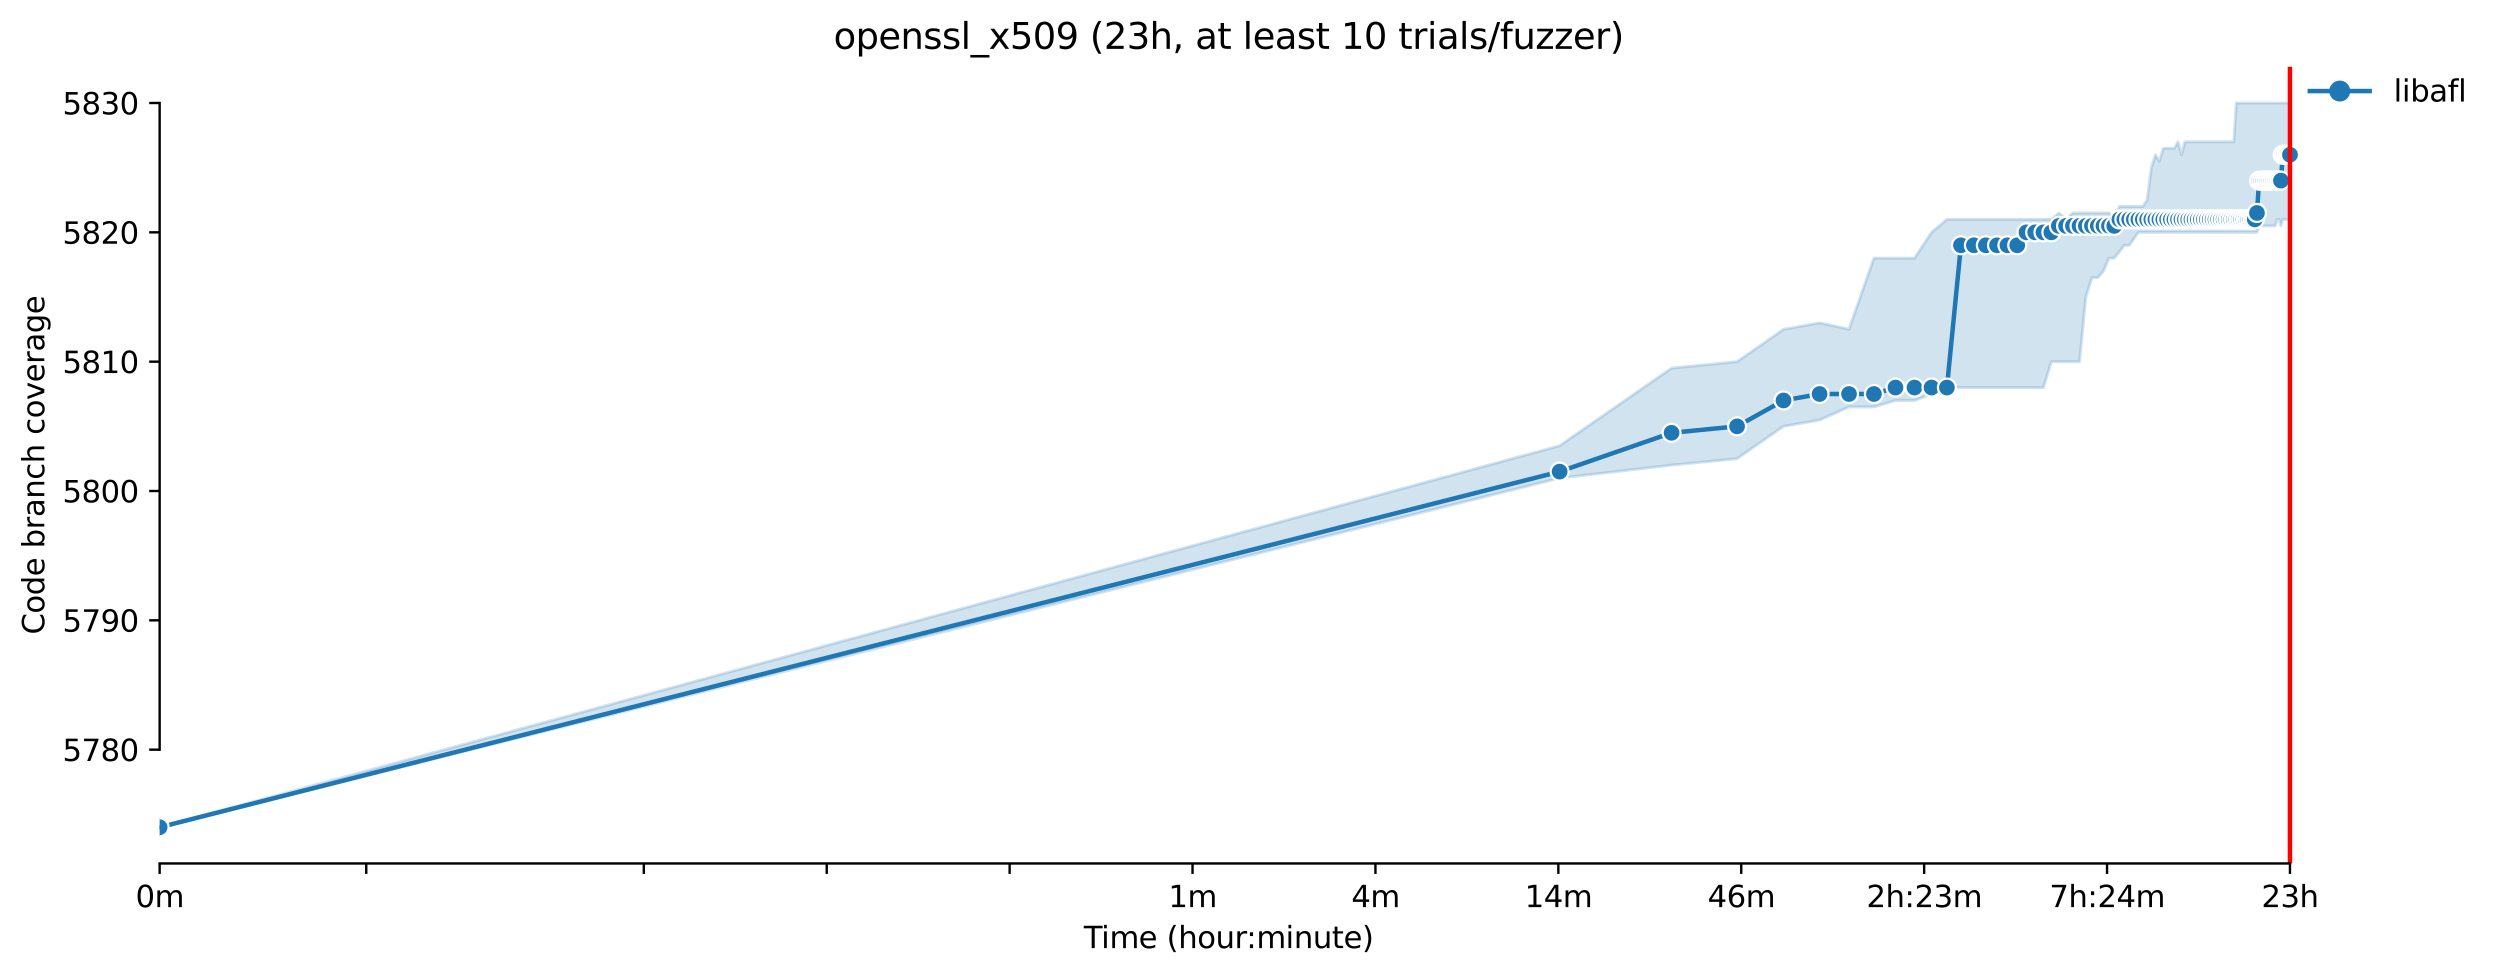 <?xml version="1.0" encoding="utf-8" standalone="no"?>
<!DOCTYPE svg PUBLIC "-//W3C//DTD SVG 1.1//EN"
  "http://www.w3.org/Graphics/SVG/1.1/DTD/svg11.dtd">
<svg xmlns:xlink="http://www.w3.org/1999/xlink" width="835.099pt" height="325.986pt" viewBox="0 0 835.099 325.986" xmlns="http://www.w3.org/2000/svg" version="1.1">
 <defs>
  <style type="text/css">*{stroke-linejoin: round; stroke-linecap: butt}</style>
 </defs>
 <g id="figure_1">
  <g id="patch_1">
   <path d="M 0 325.986 
L 835.099 325.986 
L 835.099 0 
L 0 0 
z
" style="fill: #ffffff"/>
  </g>
  <g id="axes_1">
   <g id="patch_2">
    <path d="M 53.328 288.43 
L 767.568 288.43 
L 767.568 22.318 
L 53.328 22.318 
z
" style="fill: #ffffff"/>
   </g>
   <g id="PolyCollection_1">
    <defs>
     <path id="m440bb74efb" d="M 53.328 -49.652 
L 53.328 -49.652 
L 520.973 -166.292 
L 558.37 -170.612 
L 580.246 -172.772 
L 595.767 -183.572 
L 607.806 -185.678 
L 617.643 -190.052 
L 625.96 -190.052 
L 633.164 -192.212 
L 639.519 -192.212 
L 645.204 -194.372 
L 650.346 -196.532 
L 655.04 -196.532 
L 659.359 -196.532 
L 663.357 -196.532 
L 667.08 -196.532 
L 670.562 -196.532 
L 673.833 -196.532 
L 676.916 -196.532 
L 679.833 -196.532 
L 682.601 -196.532 
L 685.233 -205.172 
L 687.743 -205.172 
L 690.141 -205.172 
L 692.438 -205.172 
L 694.64 -205.172 
L 696.756 -226.772 
L 698.792 -233.252 
L 700.754 -233.252 
L 702.648 -235.412 
L 704.477 -239.732 
L 706.246 -239.732 
L 707.959 -241.892 
L 709.619 -244.052 
L 711.23 -244.052 
L 712.794 -246.212 
L 714.314 -248.372 
L 715.792 -248.372 
L 717.231 -248.372 
L 718.632 -248.372 
L 719.998 -248.372 
L 721.33 -248.372 
L 722.63 -248.372 
L 723.9 -248.372 
L 725.14 -248.372 
L 726.353 -248.372 
L 727.539 -248.372 
L 728.699 -248.372 
L 729.835 -248.372 
L 730.947 -248.372 
L 732.037 -248.372 
L 733.106 -248.372 
L 734.153 -248.372 
L 735.181 -248.372 
L 736.19 -248.372 
L 737.179 -248.372 
L 738.152 -248.372 
L 739.107 -248.372 
L 740.045 -248.372 
L 740.967 -248.372 
L 741.874 -248.372 
L 742.766 -248.372 
L 743.643 -248.372 
L 744.506 -248.372 
L 745.356 -248.372 
L 746.193 -248.372 
L 747.016 -248.372 
L 747.828 -248.372 
L 748.627 -248.372 
L 749.415 -248.372 
L 750.191 -248.372 
L 750.956 -248.372 
L 751.711 -248.372 
L 752.455 -248.372 
L 753.189 -248.372 
L 753.913 -248.372 
L 754.628 -250.532 
L 755.333 -250.532 
L 756.029 -250.532 
L 756.717 -250.532 
L 757.395 -250.532 
L 758.065 -250.532 
L 758.727 -250.532 
L 759.381 -250.532 
L 760.028 -250.532 
L 760.666 -252.692 
L 761.297 -252.638 
L 761.921 -250.532 
L 762.537 -252.692 
L 763.147 -252.638 
L 763.75 -252.692 
L 764.346 -252.638 
L 764.936 -252.692 
L 764.936 -291.572 
L 764.936 -291.572 
L 764.346 -291.572 
L 763.75 -291.572 
L 763.147 -291.572 
L 762.537 -291.572 
L 761.921 -291.572 
L 761.297 -291.572 
L 760.666 -291.572 
L 760.028 -291.572 
L 759.381 -291.572 
L 758.727 -291.572 
L 758.065 -291.572 
L 757.395 -291.572 
L 756.717 -291.572 
L 756.029 -291.572 
L 755.333 -291.572 
L 754.628 -291.572 
L 753.913 -291.572 
L 753.189 -291.572 
L 752.455 -291.572 
L 751.711 -291.572 
L 750.956 -291.572 
L 750.191 -291.572 
L 749.415 -291.572 
L 748.627 -291.572 
L 747.828 -291.572 
L 747.016 -291.572 
L 746.193 -278.612 
L 745.356 -278.612 
L 744.506 -278.612 
L 743.643 -278.612 
L 742.766 -278.612 
L 741.874 -278.612 
L 740.967 -278.612 
L 740.045 -278.612 
L 739.107 -278.612 
L 738.152 -278.612 
L 737.179 -278.612 
L 736.19 -278.612 
L 735.181 -278.612 
L 734.153 -278.612 
L 733.106 -278.612 
L 732.037 -278.612 
L 730.947 -278.612 
L 729.835 -278.612 
L 728.699 -274.292 
L 727.539 -278.612 
L 726.353 -276.452 
L 725.14 -276.452 
L 723.9 -276.452 
L 722.63 -276.452 
L 721.33 -272.132 
L 719.998 -274.292 
L 718.632 -269.972 
L 717.231 -259.172 
L 715.792 -257.012 
L 714.314 -257.012 
L 712.794 -257.012 
L 711.23 -257.012 
L 709.619 -257.012 
L 707.959 -257.012 
L 706.246 -252.692 
L 704.477 -254.852 
L 702.648 -254.852 
L 700.754 -254.852 
L 698.792 -254.852 
L 696.756 -254.852 
L 694.64 -254.852 
L 692.438 -254.852 
L 690.141 -252.692 
L 687.743 -254.852 
L 685.233 -252.692 
L 682.601 -252.692 
L 679.833 -252.692 
L 676.916 -252.692 
L 673.833 -252.692 
L 670.562 -252.692 
L 667.08 -252.692 
L 663.357 -252.692 
L 659.359 -252.692 
L 655.04 -252.692 
L 650.346 -252.692 
L 645.204 -248.372 
L 639.519 -239.732 
L 633.164 -239.732 
L 625.96 -239.732 
L 617.643 -216.026 
L 607.806 -218.132 
L 595.767 -215.972 
L 580.246 -205.172 
L 558.37 -203.012 
L 520.973 -177.092 
L 53.328 -49.652 
z
" style="stroke: #1f77b4; stroke-opacity: 0.2"/>
    </defs>
    <g clip-path="url(#pfca58c6d74)">
     <use xlink:href="#m440bb74efb" x="0" y="325.986" style="fill: #1f77b4; fill-opacity: 0.2; stroke: #1f77b4; stroke-opacity: 0.2"/>
    </g>
   </g>
   <g id="matplotlib.axis_1">
    <g id="xtick_1">
     <g id="line2d_1">
      <defs>
       <path id="m6749e4e9a9" d="M 0 0 
L 0 3.5 
" style="stroke: #000000; stroke-width: 0.8"/>
      </defs>
      <g>
       <use xlink:href="#m6749e4e9a9" x="53.328" y="288.43" style="stroke: #000000; stroke-width: 0.8"/>
      </g>
     </g>
     <g id="text_1">
      <!-- 0m -->
      <g transform="translate(45.277 303.029) scale(0.1 -0.1)">
       <defs>
        <path id="DejaVuSans-30" d="M 2034 4250 
Q 1547 4250 1301 3770 
Q 1056 3291 1056 2328 
Q 1056 1369 1301 889 
Q 1547 409 2034 409 
Q 2525 409 2770 889 
Q 3016 1369 3016 2328 
Q 3016 3291 2770 3770 
Q 2525 4250 2034 4250 
z
M 2034 4750 
Q 2819 4750 3233 4129 
Q 3647 3509 3647 2328 
Q 3647 1150 3233 529 
Q 2819 -91 2034 -91 
Q 1250 -91 836 529 
Q 422 1150 422 2328 
Q 422 3509 836 4129 
Q 1250 4750 2034 4750 
z
" transform="scale(0.016)"/>
        <path id="DejaVuSans-6d" d="M 3328 2828 
Q 3544 3216 3844 3400 
Q 4144 3584 4550 3584 
Q 5097 3584 5394 3201 
Q 5691 2819 5691 2113 
L 5691 0 
L 5113 0 
L 5113 2094 
Q 5113 2597 4934 2840 
Q 4756 3084 4391 3084 
Q 3944 3084 3684 2787 
Q 3425 2491 3425 1978 
L 3425 0 
L 2847 0 
L 2847 2094 
Q 2847 2600 2669 2842 
Q 2491 3084 2119 3084 
Q 1678 3084 1418 2786 
Q 1159 2488 1159 1978 
L 1159 0 
L 581 0 
L 581 3500 
L 1159 3500 
L 1159 2956 
Q 1356 3278 1631 3431 
Q 1906 3584 2284 3584 
Q 2666 3584 2933 3390 
Q 3200 3197 3328 2828 
z
" transform="scale(0.016)"/>
       </defs>
       <use xlink:href="#DejaVuSans-30"/>
       <use xlink:href="#DejaVuSans-6d" x="63.623"/>
      </g>
     </g>
    </g>
    <g id="xtick_2">
     <g id="line2d_2">
      <g>
       <use xlink:href="#m6749e4e9a9" x="122.345" y="288.43" style="stroke: #000000; stroke-width: 0.8"/>
      </g>
     </g>
    </g>
    <g id="xtick_3">
     <g id="line2d_3">
      <g>
       <use xlink:href="#m6749e4e9a9" x="215.062" y="288.43" style="stroke: #000000; stroke-width: 0.8"/>
      </g>
     </g>
    </g>
    <g id="xtick_4">
     <g id="line2d_4">
      <g>
       <use xlink:href="#m6749e4e9a9" x="276.159" y="288.43" style="stroke: #000000; stroke-width: 0.8"/>
      </g>
     </g>
    </g>
    <g id="xtick_5">
     <g id="line2d_5">
      <g>
       <use xlink:href="#m6749e4e9a9" x="337.257" y="288.43" style="stroke: #000000; stroke-width: 0.8"/>
      </g>
     </g>
    </g>
    <g id="xtick_6">
     <g id="line2d_6">
      <g>
       <use xlink:href="#m6749e4e9a9" x="398.354" y="288.43" style="stroke: #000000; stroke-width: 0.8"/>
      </g>
     </g>
     <g id="text_2">
      <!-- 1m -->
      <g transform="translate(390.302 303.029) scale(0.1 -0.1)">
       <defs>
        <path id="DejaVuSans-31" d="M 794 531 
L 1825 531 
L 1825 4091 
L 703 3866 
L 703 4441 
L 1819 4666 
L 2450 4666 
L 2450 531 
L 3481 531 
L 3481 0 
L 794 0 
L 794 531 
z
" transform="scale(0.016)"/>
       </defs>
       <use xlink:href="#DejaVuSans-31"/>
       <use xlink:href="#DejaVuSans-6d" x="63.623"/>
      </g>
     </g>
    </g>
    <g id="xtick_7">
     <g id="line2d_7">
      <g>
       <use xlink:href="#m6749e4e9a9" x="459.451" y="288.43" style="stroke: #000000; stroke-width: 0.8"/>
      </g>
     </g>
     <g id="text_3">
      <!-- 4m -->
      <g transform="translate(451.399 303.029) scale(0.1 -0.1)">
       <defs>
        <path id="DejaVuSans-34" d="M 2419 4116 
L 825 1625 
L 2419 1625 
L 2419 4116 
z
M 2253 4666 
L 3047 4666 
L 3047 1625 
L 3713 1625 
L 3713 1100 
L 3047 1100 
L 3047 0 
L 2419 0 
L 2419 1100 
L 313 1100 
L 313 1709 
L 2253 4666 
z
" transform="scale(0.016)"/>
       </defs>
       <use xlink:href="#DejaVuSans-34"/>
       <use xlink:href="#DejaVuSans-6d" x="63.623"/>
      </g>
     </g>
    </g>
    <g id="xtick_8">
     <g id="line2d_8">
      <g>
       <use xlink:href="#m6749e4e9a9" x="520.548" y="288.43" style="stroke: #000000; stroke-width: 0.8"/>
      </g>
     </g>
     <g id="text_4">
      <!-- 14m -->
      <g transform="translate(509.315 303.029) scale(0.1 -0.1)">
       <use xlink:href="#DejaVuSans-31"/>
       <use xlink:href="#DejaVuSans-34" x="63.623"/>
       <use xlink:href="#DejaVuSans-6d" x="127.246"/>
      </g>
     </g>
    </g>
    <g id="xtick_9">
     <g id="line2d_9">
      <g>
       <use xlink:href="#m6749e4e9a9" x="581.645" y="288.43" style="stroke: #000000; stroke-width: 0.8"/>
      </g>
     </g>
     <g id="text_5">
      <!-- 46m -->
      <g transform="translate(570.412 303.029) scale(0.1 -0.1)">
       <defs>
        <path id="DejaVuSans-36" d="M 2113 2584 
Q 1688 2584 1439 2293 
Q 1191 2003 1191 1497 
Q 1191 994 1439 701 
Q 1688 409 2113 409 
Q 2538 409 2786 701 
Q 3034 994 3034 1497 
Q 3034 2003 2786 2293 
Q 2538 2584 2113 2584 
z
M 3366 4563 
L 3366 3988 
Q 3128 4100 2886 4159 
Q 2644 4219 2406 4219 
Q 1781 4219 1451 3797 
Q 1122 3375 1075 2522 
Q 1259 2794 1537 2939 
Q 1816 3084 2150 3084 
Q 2853 3084 3261 2657 
Q 3669 2231 3669 1497 
Q 3669 778 3244 343 
Q 2819 -91 2113 -91 
Q 1303 -91 875 529 
Q 447 1150 447 2328 
Q 447 3434 972 4092 
Q 1497 4750 2381 4750 
Q 2619 4750 2861 4703 
Q 3103 4656 3366 4563 
z
" transform="scale(0.016)"/>
       </defs>
       <use xlink:href="#DejaVuSans-34"/>
       <use xlink:href="#DejaVuSans-36" x="63.623"/>
       <use xlink:href="#DejaVuSans-6d" x="127.246"/>
      </g>
     </g>
    </g>
    <g id="xtick_10">
     <g id="line2d_10">
      <g>
       <use xlink:href="#m6749e4e9a9" x="642.742" y="288.43" style="stroke: #000000; stroke-width: 0.8"/>
      </g>
     </g>
     <g id="text_6">
      <!-- 2h:23m -->
      <g transform="translate(623.475 303.029) scale(0.1 -0.1)">
       <defs>
        <path id="DejaVuSans-32" d="M 1228 531 
L 3431 531 
L 3431 0 
L 469 0 
L 469 531 
Q 828 903 1448 1529 
Q 2069 2156 2228 2338 
Q 2531 2678 2651 2914 
Q 2772 3150 2772 3378 
Q 2772 3750 2511 3984 
Q 2250 4219 1831 4219 
Q 1534 4219 1204 4116 
Q 875 4013 500 3803 
L 500 4441 
Q 881 4594 1212 4672 
Q 1544 4750 1819 4750 
Q 2544 4750 2975 4387 
Q 3406 4025 3406 3419 
Q 3406 3131 3298 2873 
Q 3191 2616 2906 2266 
Q 2828 2175 2409 1742 
Q 1991 1309 1228 531 
z
" transform="scale(0.016)"/>
        <path id="DejaVuSans-68" d="M 3513 2113 
L 3513 0 
L 2938 0 
L 2938 2094 
Q 2938 2591 2744 2837 
Q 2550 3084 2163 3084 
Q 1697 3084 1428 2787 
Q 1159 2491 1159 1978 
L 1159 0 
L 581 0 
L 581 4863 
L 1159 4863 
L 1159 2956 
Q 1366 3272 1645 3428 
Q 1925 3584 2291 3584 
Q 2894 3584 3203 3211 
Q 3513 2838 3513 2113 
z
" transform="scale(0.016)"/>
        <path id="DejaVuSans-3a" d="M 750 794 
L 1409 794 
L 1409 0 
L 750 0 
L 750 794 
z
M 750 3309 
L 1409 3309 
L 1409 2516 
L 750 2516 
L 750 3309 
z
" transform="scale(0.016)"/>
        <path id="DejaVuSans-33" d="M 2597 2516 
Q 3050 2419 3304 2112 
Q 3559 1806 3559 1356 
Q 3559 666 3084 287 
Q 2609 -91 1734 -91 
Q 1441 -91 1130 -33 
Q 819 25 488 141 
L 488 750 
Q 750 597 1062 519 
Q 1375 441 1716 441 
Q 2309 441 2620 675 
Q 2931 909 2931 1356 
Q 2931 1769 2642 2001 
Q 2353 2234 1838 2234 
L 1294 2234 
L 1294 2753 
L 1863 2753 
Q 2328 2753 2575 2939 
Q 2822 3125 2822 3475 
Q 2822 3834 2567 4026 
Q 2313 4219 1838 4219 
Q 1578 4219 1281 4162 
Q 984 4106 628 3988 
L 628 4550 
Q 988 4650 1302 4700 
Q 1616 4750 1894 4750 
Q 2613 4750 3031 4423 
Q 3450 4097 3450 3541 
Q 3450 3153 3228 2886 
Q 3006 2619 2597 2516 
z
" transform="scale(0.016)"/>
       </defs>
       <use xlink:href="#DejaVuSans-32"/>
       <use xlink:href="#DejaVuSans-68" x="63.623"/>
       <use xlink:href="#DejaVuSans-3a" x="127.002"/>
       <use xlink:href="#DejaVuSans-32" x="160.693"/>
       <use xlink:href="#DejaVuSans-33" x="224.316"/>
       <use xlink:href="#DejaVuSans-6d" x="287.939"/>
      </g>
     </g>
    </g>
    <g id="xtick_11">
     <g id="line2d_11">
      <g>
       <use xlink:href="#m6749e4e9a9" x="703.839" y="288.43" style="stroke: #000000; stroke-width: 0.8"/>
      </g>
     </g>
     <g id="text_7">
      <!-- 7h:24m -->
      <g transform="translate(684.572 303.029) scale(0.1 -0.1)">
       <defs>
        <path id="DejaVuSans-37" d="M 525 4666 
L 3525 4666 
L 3525 4397 
L 1831 0 
L 1172 0 
L 2766 4134 
L 525 4134 
L 525 4666 
z
" transform="scale(0.016)"/>
       </defs>
       <use xlink:href="#DejaVuSans-37"/>
       <use xlink:href="#DejaVuSans-68" x="63.623"/>
       <use xlink:href="#DejaVuSans-3a" x="127.002"/>
       <use xlink:href="#DejaVuSans-32" x="160.693"/>
       <use xlink:href="#DejaVuSans-34" x="224.316"/>
       <use xlink:href="#DejaVuSans-6d" x="287.939"/>
      </g>
     </g>
    </g>
    <g id="xtick_12">
     <g id="line2d_12">
      <g>
       <use xlink:href="#m6749e4e9a9" x="764.936" y="288.43" style="stroke: #000000; stroke-width: 0.8"/>
      </g>
     </g>
     <g id="text_8">
      <!-- 23h -->
      <g transform="translate(755.405 303.029) scale(0.1 -0.1)">
       <use xlink:href="#DejaVuSans-32"/>
       <use xlink:href="#DejaVuSans-33" x="63.623"/>
       <use xlink:href="#DejaVuSans-68" x="127.246"/>
      </g>
     </g>
    </g>
    <g id="text_9">
     <!-- Time (hour:minute) -->
     <g transform="translate(362.041 316.707) scale(0.1 -0.1)">
      <defs>
       <path id="DejaVuSans-54" d="M -19 4666 
L 3928 4666 
L 3928 4134 
L 2272 4134 
L 2272 0 
L 1638 0 
L 1638 4134 
L -19 4134 
L -19 4666 
z
" transform="scale(0.016)"/>
       <path id="DejaVuSans-69" d="M 603 3500 
L 1178 3500 
L 1178 0 
L 603 0 
L 603 3500 
z
M 603 4863 
L 1178 4863 
L 1178 4134 
L 603 4134 
L 603 4863 
z
" transform="scale(0.016)"/>
       <path id="DejaVuSans-65" d="M 3597 1894 
L 3597 1613 
L 953 1613 
Q 991 1019 1311 708 
Q 1631 397 2203 397 
Q 2534 397 2845 478 
Q 3156 559 3463 722 
L 3463 178 
Q 3153 47 2828 -22 
Q 2503 -91 2169 -91 
Q 1331 -91 842 396 
Q 353 884 353 1716 
Q 353 2575 817 3079 
Q 1281 3584 2069 3584 
Q 2775 3584 3186 3129 
Q 3597 2675 3597 1894 
z
M 3022 2063 
Q 3016 2534 2758 2815 
Q 2500 3097 2075 3097 
Q 1594 3097 1305 2825 
Q 1016 2553 972 2059 
L 3022 2063 
z
" transform="scale(0.016)"/>
       <path id="DejaVuSans-20" transform="scale(0.016)"/>
       <path id="DejaVuSans-28" d="M 1984 4856 
Q 1566 4138 1362 3434 
Q 1159 2731 1159 2009 
Q 1159 1288 1364 580 
Q 1569 -128 1984 -844 
L 1484 -844 
Q 1016 -109 783 600 
Q 550 1309 550 2009 
Q 550 2706 781 3412 
Q 1013 4119 1484 4856 
L 1984 4856 
z
" transform="scale(0.016)"/>
       <path id="DejaVuSans-6f" d="M 1959 3097 
Q 1497 3097 1228 2736 
Q 959 2375 959 1747 
Q 959 1119 1226 758 
Q 1494 397 1959 397 
Q 2419 397 2687 759 
Q 2956 1122 2956 1747 
Q 2956 2369 2687 2733 
Q 2419 3097 1959 3097 
z
M 1959 3584 
Q 2709 3584 3137 3096 
Q 3566 2609 3566 1747 
Q 3566 888 3137 398 
Q 2709 -91 1959 -91 
Q 1206 -91 779 398 
Q 353 888 353 1747 
Q 353 2609 779 3096 
Q 1206 3584 1959 3584 
z
" transform="scale(0.016)"/>
       <path id="DejaVuSans-75" d="M 544 1381 
L 544 3500 
L 1119 3500 
L 1119 1403 
Q 1119 906 1312 657 
Q 1506 409 1894 409 
Q 2359 409 2629 706 
Q 2900 1003 2900 1516 
L 2900 3500 
L 3475 3500 
L 3475 0 
L 2900 0 
L 2900 538 
Q 2691 219 2414 64 
Q 2138 -91 1772 -91 
Q 1169 -91 856 284 
Q 544 659 544 1381 
z
M 1991 3584 
L 1991 3584 
z
" transform="scale(0.016)"/>
       <path id="DejaVuSans-72" d="M 2631 2963 
Q 2534 3019 2420 3045 
Q 2306 3072 2169 3072 
Q 1681 3072 1420 2755 
Q 1159 2438 1159 1844 
L 1159 0 
L 581 0 
L 581 3500 
L 1159 3500 
L 1159 2956 
Q 1341 3275 1631 3429 
Q 1922 3584 2338 3584 
Q 2397 3584 2469 3576 
Q 2541 3569 2628 3553 
L 2631 2963 
z
" transform="scale(0.016)"/>
       <path id="DejaVuSans-6e" d="M 3513 2113 
L 3513 0 
L 2938 0 
L 2938 2094 
Q 2938 2591 2744 2837 
Q 2550 3084 2163 3084 
Q 1697 3084 1428 2787 
Q 1159 2491 1159 1978 
L 1159 0 
L 581 0 
L 581 3500 
L 1159 3500 
L 1159 2956 
Q 1366 3272 1645 3428 
Q 1925 3584 2291 3584 
Q 2894 3584 3203 3211 
Q 3513 2838 3513 2113 
z
" transform="scale(0.016)"/>
       <path id="DejaVuSans-74" d="M 1172 4494 
L 1172 3500 
L 2356 3500 
L 2356 3053 
L 1172 3053 
L 1172 1153 
Q 1172 725 1289 603 
Q 1406 481 1766 481 
L 2356 481 
L 2356 0 
L 1766 0 
Q 1100 0 847 248 
Q 594 497 594 1153 
L 594 3053 
L 172 3053 
L 172 3500 
L 594 3500 
L 594 4494 
L 1172 4494 
z
" transform="scale(0.016)"/>
       <path id="DejaVuSans-29" d="M 513 4856 
L 1013 4856 
Q 1481 4119 1714 3412 
Q 1947 2706 1947 2009 
Q 1947 1309 1714 600 
Q 1481 -109 1013 -844 
L 513 -844 
Q 928 -128 1133 580 
Q 1338 1288 1338 2009 
Q 1338 2731 1133 3434 
Q 928 4138 513 4856 
z
" transform="scale(0.016)"/>
      </defs>
      <use xlink:href="#DejaVuSans-54"/>
      <use xlink:href="#DejaVuSans-69" x="57.959"/>
      <use xlink:href="#DejaVuSans-6d" x="85.742"/>
      <use xlink:href="#DejaVuSans-65" x="183.154"/>
      <use xlink:href="#DejaVuSans-20" x="244.678"/>
      <use xlink:href="#DejaVuSans-28" x="276.465"/>
      <use xlink:href="#DejaVuSans-68" x="315.479"/>
      <use xlink:href="#DejaVuSans-6f" x="378.857"/>
      <use xlink:href="#DejaVuSans-75" x="440.039"/>
      <use xlink:href="#DejaVuSans-72" x="503.418"/>
      <use xlink:href="#DejaVuSans-3a" x="542.781"/>
      <use xlink:href="#DejaVuSans-6d" x="576.473"/>
      <use xlink:href="#DejaVuSans-69" x="673.885"/>
      <use xlink:href="#DejaVuSans-6e" x="701.668"/>
      <use xlink:href="#DejaVuSans-75" x="765.047"/>
      <use xlink:href="#DejaVuSans-74" x="828.426"/>
      <use xlink:href="#DejaVuSans-65" x="867.635"/>
      <use xlink:href="#DejaVuSans-29" x="929.158"/>
     </g>
    </g>
   </g>
   <g id="matplotlib.axis_2">
    <g id="ytick_1">
     <g id="line2d_13">
      <defs>
       <path id="m2feb463c6c" d="M 0 0 
L -3.5 0 
" style="stroke: #000000; stroke-width: 0.8"/>
      </defs>
      <g>
       <use xlink:href="#m2feb463c6c" x="53.328" y="250.414" style="stroke: #000000; stroke-width: 0.8"/>
      </g>
     </g>
     <g id="text_10">
      <!-- 5780 -->
      <g transform="translate(20.878 254.213) scale(0.1 -0.1)">
       <defs>
        <path id="DejaVuSans-35" d="M 691 4666 
L 3169 4666 
L 3169 4134 
L 1269 4134 
L 1269 2991 
Q 1406 3038 1543 3061 
Q 1681 3084 1819 3084 
Q 2600 3084 3056 2656 
Q 3513 2228 3513 1497 
Q 3513 744 3044 326 
Q 2575 -91 1722 -91 
Q 1428 -91 1123 -41 
Q 819 9 494 109 
L 494 744 
Q 775 591 1075 516 
Q 1375 441 1709 441 
Q 2250 441 2565 725 
Q 2881 1009 2881 1497 
Q 2881 1984 2565 2268 
Q 2250 2553 1709 2553 
Q 1456 2553 1204 2497 
Q 953 2441 691 2322 
L 691 4666 
z
" transform="scale(0.016)"/>
        <path id="DejaVuSans-38" d="M 2034 2216 
Q 1584 2216 1326 1975 
Q 1069 1734 1069 1313 
Q 1069 891 1326 650 
Q 1584 409 2034 409 
Q 2484 409 2743 651 
Q 3003 894 3003 1313 
Q 3003 1734 2745 1975 
Q 2488 2216 2034 2216 
z
M 1403 2484 
Q 997 2584 770 2862 
Q 544 3141 544 3541 
Q 544 4100 942 4425 
Q 1341 4750 2034 4750 
Q 2731 4750 3128 4425 
Q 3525 4100 3525 3541 
Q 3525 3141 3298 2862 
Q 3072 2584 2669 2484 
Q 3125 2378 3379 2068 
Q 3634 1759 3634 1313 
Q 3634 634 3220 271 
Q 2806 -91 2034 -91 
Q 1263 -91 848 271 
Q 434 634 434 1313 
Q 434 1759 690 2068 
Q 947 2378 1403 2484 
z
M 1172 3481 
Q 1172 3119 1398 2916 
Q 1625 2713 2034 2713 
Q 2441 2713 2670 2916 
Q 2900 3119 2900 3481 
Q 2900 3844 2670 4047 
Q 2441 4250 2034 4250 
Q 1625 4250 1398 4047 
Q 1172 3844 1172 3481 
z
" transform="scale(0.016)"/>
       </defs>
       <use xlink:href="#DejaVuSans-35"/>
       <use xlink:href="#DejaVuSans-37" x="63.623"/>
       <use xlink:href="#DejaVuSans-38" x="127.246"/>
       <use xlink:href="#DejaVuSans-30" x="190.869"/>
      </g>
     </g>
    </g>
    <g id="ytick_2">
     <g id="line2d_14">
      <g>
       <use xlink:href="#m2feb463c6c" x="53.328" y="207.214" style="stroke: #000000; stroke-width: 0.8"/>
      </g>
     </g>
     <g id="text_11">
      <!-- 5790 -->
      <g transform="translate(20.878 211.013) scale(0.1 -0.1)">
       <defs>
        <path id="DejaVuSans-39" d="M 703 97 
L 703 672 
Q 941 559 1184 500 
Q 1428 441 1663 441 
Q 2288 441 2617 861 
Q 2947 1281 2994 2138 
Q 2813 1869 2534 1725 
Q 2256 1581 1919 1581 
Q 1219 1581 811 2004 
Q 403 2428 403 3163 
Q 403 3881 828 4315 
Q 1253 4750 1959 4750 
Q 2769 4750 3195 4129 
Q 3622 3509 3622 2328 
Q 3622 1225 3098 567 
Q 2575 -91 1691 -91 
Q 1453 -91 1209 -44 
Q 966 3 703 97 
z
M 1959 2075 
Q 2384 2075 2632 2365 
Q 2881 2656 2881 3163 
Q 2881 3666 2632 3958 
Q 2384 4250 1959 4250 
Q 1534 4250 1286 3958 
Q 1038 3666 1038 3163 
Q 1038 2656 1286 2365 
Q 1534 2075 1959 2075 
z
" transform="scale(0.016)"/>
       </defs>
       <use xlink:href="#DejaVuSans-35"/>
       <use xlink:href="#DejaVuSans-37" x="63.623"/>
       <use xlink:href="#DejaVuSans-39" x="127.246"/>
       <use xlink:href="#DejaVuSans-30" x="190.869"/>
      </g>
     </g>
    </g>
    <g id="ytick_3">
     <g id="line2d_15">
      <g>
       <use xlink:href="#m2feb463c6c" x="53.328" y="164.014" style="stroke: #000000; stroke-width: 0.8"/>
      </g>
     </g>
     <g id="text_12">
      <!-- 5800 -->
      <g transform="translate(20.878 167.813) scale(0.1 -0.1)">
       <use xlink:href="#DejaVuSans-35"/>
       <use xlink:href="#DejaVuSans-38" x="63.623"/>
       <use xlink:href="#DejaVuSans-30" x="127.246"/>
       <use xlink:href="#DejaVuSans-30" x="190.869"/>
      </g>
     </g>
    </g>
    <g id="ytick_4">
     <g id="line2d_16">
      <g>
       <use xlink:href="#m2feb463c6c" x="53.328" y="120.814" style="stroke: #000000; stroke-width: 0.8"/>
      </g>
     </g>
     <g id="text_13">
      <!-- 5810 -->
      <g transform="translate(20.878 124.613) scale(0.1 -0.1)">
       <use xlink:href="#DejaVuSans-35"/>
       <use xlink:href="#DejaVuSans-38" x="63.623"/>
       <use xlink:href="#DejaVuSans-31" x="127.246"/>
       <use xlink:href="#DejaVuSans-30" x="190.869"/>
      </g>
     </g>
    </g>
    <g id="ytick_5">
     <g id="line2d_17">
      <g>
       <use xlink:href="#m2feb463c6c" x="53.328" y="77.614" style="stroke: #000000; stroke-width: 0.8"/>
      </g>
     </g>
     <g id="text_14">
      <!-- 5820 -->
      <g transform="translate(20.878 81.413) scale(0.1 -0.1)">
       <use xlink:href="#DejaVuSans-35"/>
       <use xlink:href="#DejaVuSans-38" x="63.623"/>
       <use xlink:href="#DejaVuSans-32" x="127.246"/>
       <use xlink:href="#DejaVuSans-30" x="190.869"/>
      </g>
     </g>
    </g>
    <g id="ytick_6">
     <g id="line2d_18">
      <g>
       <use xlink:href="#m2feb463c6c" x="53.328" y="34.414" style="stroke: #000000; stroke-width: 0.8"/>
      </g>
     </g>
     <g id="text_15">
      <!-- 5830 -->
      <g transform="translate(20.878 38.213) scale(0.1 -0.1)">
       <use xlink:href="#DejaVuSans-35"/>
       <use xlink:href="#DejaVuSans-38" x="63.623"/>
       <use xlink:href="#DejaVuSans-33" x="127.246"/>
       <use xlink:href="#DejaVuSans-30" x="190.869"/>
      </g>
     </g>
    </g>
    <g id="text_16">
     <!-- Code branch coverage -->
     <g transform="translate(14.798 211.949) rotate(-90) scale(0.1 -0.1)">
      <defs>
       <path id="DejaVuSans-43" d="M 4122 4306 
L 4122 3641 
Q 3803 3938 3442 4084 
Q 3081 4231 2675 4231 
Q 1875 4231 1450 3742 
Q 1025 3253 1025 2328 
Q 1025 1406 1450 917 
Q 1875 428 2675 428 
Q 3081 428 3442 575 
Q 3803 722 4122 1019 
L 4122 359 
Q 3791 134 3420 21 
Q 3050 -91 2638 -91 
Q 1578 -91 968 557 
Q 359 1206 359 2328 
Q 359 3453 968 4101 
Q 1578 4750 2638 4750 
Q 3056 4750 3426 4639 
Q 3797 4528 4122 4306 
z
" transform="scale(0.016)"/>
       <path id="DejaVuSans-64" d="M 2906 2969 
L 2906 4863 
L 3481 4863 
L 3481 0 
L 2906 0 
L 2906 525 
Q 2725 213 2448 61 
Q 2172 -91 1784 -91 
Q 1150 -91 751 415 
Q 353 922 353 1747 
Q 353 2572 751 3078 
Q 1150 3584 1784 3584 
Q 2172 3584 2448 3432 
Q 2725 3281 2906 2969 
z
M 947 1747 
Q 947 1113 1208 752 
Q 1469 391 1925 391 
Q 2381 391 2643 752 
Q 2906 1113 2906 1747 
Q 2906 2381 2643 2742 
Q 2381 3103 1925 3103 
Q 1469 3103 1208 2742 
Q 947 2381 947 1747 
z
" transform="scale(0.016)"/>
       <path id="DejaVuSans-62" d="M 3116 1747 
Q 3116 2381 2855 2742 
Q 2594 3103 2138 3103 
Q 1681 3103 1420 2742 
Q 1159 2381 1159 1747 
Q 1159 1113 1420 752 
Q 1681 391 2138 391 
Q 2594 391 2855 752 
Q 3116 1113 3116 1747 
z
M 1159 2969 
Q 1341 3281 1617 3432 
Q 1894 3584 2278 3584 
Q 2916 3584 3314 3078 
Q 3713 2572 3713 1747 
Q 3713 922 3314 415 
Q 2916 -91 2278 -91 
Q 1894 -91 1617 61 
Q 1341 213 1159 525 
L 1159 0 
L 581 0 
L 581 4863 
L 1159 4863 
L 1159 2969 
z
" transform="scale(0.016)"/>
       <path id="DejaVuSans-61" d="M 2194 1759 
Q 1497 1759 1228 1600 
Q 959 1441 959 1056 
Q 959 750 1161 570 
Q 1363 391 1709 391 
Q 2188 391 2477 730 
Q 2766 1069 2766 1631 
L 2766 1759 
L 2194 1759 
z
M 3341 1997 
L 3341 0 
L 2766 0 
L 2766 531 
Q 2569 213 2275 61 
Q 1981 -91 1556 -91 
Q 1019 -91 701 211 
Q 384 513 384 1019 
Q 384 1609 779 1909 
Q 1175 2209 1959 2209 
L 2766 2209 
L 2766 2266 
Q 2766 2663 2505 2880 
Q 2244 3097 1772 3097 
Q 1472 3097 1187 3025 
Q 903 2953 641 2809 
L 641 3341 
Q 956 3463 1253 3523 
Q 1550 3584 1831 3584 
Q 2591 3584 2966 3190 
Q 3341 2797 3341 1997 
z
" transform="scale(0.016)"/>
       <path id="DejaVuSans-63" d="M 3122 3366 
L 3122 2828 
Q 2878 2963 2633 3030 
Q 2388 3097 2138 3097 
Q 1578 3097 1268 2742 
Q 959 2388 959 1747 
Q 959 1106 1268 751 
Q 1578 397 2138 397 
Q 2388 397 2633 464 
Q 2878 531 3122 666 
L 3122 134 
Q 2881 22 2623 -34 
Q 2366 -91 2075 -91 
Q 1284 -91 818 406 
Q 353 903 353 1747 
Q 353 2603 823 3093 
Q 1294 3584 2113 3584 
Q 2378 3584 2631 3529 
Q 2884 3475 3122 3366 
z
" transform="scale(0.016)"/>
       <path id="DejaVuSans-76" d="M 191 3500 
L 800 3500 
L 1894 563 
L 2988 3500 
L 3597 3500 
L 2284 0 
L 1503 0 
L 191 3500 
z
" transform="scale(0.016)"/>
       <path id="DejaVuSans-67" d="M 2906 1791 
Q 2906 2416 2648 2759 
Q 2391 3103 1925 3103 
Q 1463 3103 1205 2759 
Q 947 2416 947 1791 
Q 947 1169 1205 825 
Q 1463 481 1925 481 
Q 2391 481 2648 825 
Q 2906 1169 2906 1791 
z
M 3481 434 
Q 3481 -459 3084 -895 
Q 2688 -1331 1869 -1331 
Q 1566 -1331 1297 -1286 
Q 1028 -1241 775 -1147 
L 775 -588 
Q 1028 -725 1275 -790 
Q 1522 -856 1778 -856 
Q 2344 -856 2625 -561 
Q 2906 -266 2906 331 
L 2906 616 
Q 2728 306 2450 153 
Q 2172 0 1784 0 
Q 1141 0 747 490 
Q 353 981 353 1791 
Q 353 2603 747 3093 
Q 1141 3584 1784 3584 
Q 2172 3584 2450 3431 
Q 2728 3278 2906 2969 
L 2906 3500 
L 3481 3500 
L 3481 434 
z
" transform="scale(0.016)"/>
      </defs>
      <use xlink:href="#DejaVuSans-43"/>
      <use xlink:href="#DejaVuSans-6f" x="69.824"/>
      <use xlink:href="#DejaVuSans-64" x="131.006"/>
      <use xlink:href="#DejaVuSans-65" x="194.482"/>
      <use xlink:href="#DejaVuSans-20" x="256.006"/>
      <use xlink:href="#DejaVuSans-62" x="287.793"/>
      <use xlink:href="#DejaVuSans-72" x="351.27"/>
      <use xlink:href="#DejaVuSans-61" x="392.383"/>
      <use xlink:href="#DejaVuSans-6e" x="453.662"/>
      <use xlink:href="#DejaVuSans-63" x="517.041"/>
      <use xlink:href="#DejaVuSans-68" x="572.021"/>
      <use xlink:href="#DejaVuSans-20" x="635.4"/>
      <use xlink:href="#DejaVuSans-63" x="667.188"/>
      <use xlink:href="#DejaVuSans-6f" x="722.168"/>
      <use xlink:href="#DejaVuSans-76" x="783.35"/>
      <use xlink:href="#DejaVuSans-65" x="842.529"/>
      <use xlink:href="#DejaVuSans-72" x="904.053"/>
      <use xlink:href="#DejaVuSans-61" x="945.166"/>
      <use xlink:href="#DejaVuSans-67" x="1006.445"/>
      <use xlink:href="#DejaVuSans-65" x="1069.922"/>
     </g>
    </g>
   </g>
   <g id="line2d_19">
    <path d="M 53.328 276.334 
L 520.973 157.534 
L 558.37 144.574 
L 580.246 142.414 
L 595.767 133.774 
L 607.806 131.614 
L 617.643 131.614 
L 625.96 131.614 
L 633.164 129.454 
L 639.519 129.454 
L 645.204 129.454 
L 650.346 129.454 
L 655.04 81.934 
L 659.359 81.934 
L 663.357 81.934 
L 667.08 81.934 
L 670.562 81.934 
L 673.833 81.934 
L 676.916 77.614 
L 679.833 77.614 
L 682.601 77.614 
L 685.233 77.614 
L 687.743 75.454 
L 690.141 75.454 
L 692.438 75.454 
L 694.64 75.454 
L 696.756 75.454 
L 698.792 75.454 
L 700.754 75.454 
L 702.648 75.454 
L 704.477 75.454 
L 706.246 75.454 
L 707.959 73.294 
L 709.619 73.294 
L 711.23 73.294 
L 712.794 73.294 
L 714.314 73.294 
L 715.792 73.294 
L 717.231 73.294 
L 718.632 73.294 
L 719.998 73.294 
L 721.33 73.294 
L 722.63 73.294 
L 723.9 73.294 
L 725.14 73.294 
L 726.353 73.294 
L 727.539 73.294 
L 728.699 73.294 
L 729.835 73.294 
L 730.947 73.294 
L 732.037 73.294 
L 733.106 73.294 
L 734.153 73.294 
L 735.181 73.294 
L 736.19 73.294 
L 737.179 73.294 
L 738.152 73.294 
L 739.107 73.294 
L 740.045 73.294 
L 740.967 73.294 
L 741.874 73.294 
L 742.766 73.294 
L 743.643 73.294 
L 744.506 73.294 
L 745.356 73.294 
L 746.193 73.294 
L 747.016 73.294 
L 747.828 73.294 
L 748.627 73.294 
L 749.415 73.294 
L 750.191 73.294 
L 750.956 73.294 
L 751.711 73.294 
L 752.455 73.294 
L 753.189 73.294 
L 753.913 71.134 
L 754.628 60.334 
L 755.333 60.334 
L 756.029 60.334 
L 756.717 60.334 
L 757.395 60.334 
L 758.065 60.334 
L 758.727 60.334 
L 759.381 60.334 
L 760.028 60.334 
L 760.666 60.334 
L 761.297 60.334 
L 761.921 60.334 
L 762.537 51.694 
L 763.147 51.694 
L 763.75 51.694 
L 764.346 51.694 
L 764.936 51.694 
" clip-path="url(#pfca58c6d74)" style="fill: none; stroke: #1f77b4; stroke-width: 1.5; stroke-linecap: square"/>
    <defs>
     <path id="mb99b1c44ba" d="M 0 3 
C 0.796 3 1.559 2.684 2.121 2.121 
C 2.684 1.559 3 0.796 3 0 
C 3 -0.796 2.684 -1.559 2.121 -2.121 
C 1.559 -2.684 0.796 -3 0 -3 
C -0.796 -3 -1.559 -2.684 -2.121 -2.121 
C -2.684 -1.559 -3 -0.796 -3 0 
C -3 0.796 -2.684 1.559 -2.121 2.121 
C -1.559 2.684 -0.796 3 0 3 
z
" style="stroke: #ffffff; stroke-width: 0.75"/>
    </defs>
    <g clip-path="url(#pfca58c6d74)">
     <use xlink:href="#mb99b1c44ba" x="53.328" y="276.334" style="fill: #1f77b4; stroke: #ffffff; stroke-width: 0.75"/>
     <use xlink:href="#mb99b1c44ba" x="520.973" y="157.534" style="fill: #1f77b4; stroke: #ffffff; stroke-width: 0.75"/>
     <use xlink:href="#mb99b1c44ba" x="558.37" y="144.574" style="fill: #1f77b4; stroke: #ffffff; stroke-width: 0.75"/>
     <use xlink:href="#mb99b1c44ba" x="580.246" y="142.414" style="fill: #1f77b4; stroke: #ffffff; stroke-width: 0.75"/>
     <use xlink:href="#mb99b1c44ba" x="595.767" y="133.774" style="fill: #1f77b4; stroke: #ffffff; stroke-width: 0.75"/>
     <use xlink:href="#mb99b1c44ba" x="607.806" y="131.614" style="fill: #1f77b4; stroke: #ffffff; stroke-width: 0.75"/>
     <use xlink:href="#mb99b1c44ba" x="617.643" y="131.614" style="fill: #1f77b4; stroke: #ffffff; stroke-width: 0.75"/>
     <use xlink:href="#mb99b1c44ba" x="625.96" y="131.614" style="fill: #1f77b4; stroke: #ffffff; stroke-width: 0.75"/>
     <use xlink:href="#mb99b1c44ba" x="633.164" y="129.454" style="fill: #1f77b4; stroke: #ffffff; stroke-width: 0.75"/>
     <use xlink:href="#mb99b1c44ba" x="639.519" y="129.454" style="fill: #1f77b4; stroke: #ffffff; stroke-width: 0.75"/>
     <use xlink:href="#mb99b1c44ba" x="645.204" y="129.454" style="fill: #1f77b4; stroke: #ffffff; stroke-width: 0.75"/>
     <use xlink:href="#mb99b1c44ba" x="650.346" y="129.454" style="fill: #1f77b4; stroke: #ffffff; stroke-width: 0.75"/>
     <use xlink:href="#mb99b1c44ba" x="655.04" y="81.934" style="fill: #1f77b4; stroke: #ffffff; stroke-width: 0.75"/>
     <use xlink:href="#mb99b1c44ba" x="659.359" y="81.934" style="fill: #1f77b4; stroke: #ffffff; stroke-width: 0.75"/>
     <use xlink:href="#mb99b1c44ba" x="663.357" y="81.934" style="fill: #1f77b4; stroke: #ffffff; stroke-width: 0.75"/>
     <use xlink:href="#mb99b1c44ba" x="667.08" y="81.934" style="fill: #1f77b4; stroke: #ffffff; stroke-width: 0.75"/>
     <use xlink:href="#mb99b1c44ba" x="670.562" y="81.934" style="fill: #1f77b4; stroke: #ffffff; stroke-width: 0.75"/>
     <use xlink:href="#mb99b1c44ba" x="673.833" y="81.934" style="fill: #1f77b4; stroke: #ffffff; stroke-width: 0.75"/>
     <use xlink:href="#mb99b1c44ba" x="676.916" y="77.614" style="fill: #1f77b4; stroke: #ffffff; stroke-width: 0.75"/>
     <use xlink:href="#mb99b1c44ba" x="679.833" y="77.614" style="fill: #1f77b4; stroke: #ffffff; stroke-width: 0.75"/>
     <use xlink:href="#mb99b1c44ba" x="682.601" y="77.614" style="fill: #1f77b4; stroke: #ffffff; stroke-width: 0.75"/>
     <use xlink:href="#mb99b1c44ba" x="685.233" y="77.614" style="fill: #1f77b4; stroke: #ffffff; stroke-width: 0.75"/>
     <use xlink:href="#mb99b1c44ba" x="687.743" y="75.454" style="fill: #1f77b4; stroke: #ffffff; stroke-width: 0.75"/>
     <use xlink:href="#mb99b1c44ba" x="690.141" y="75.454" style="fill: #1f77b4; stroke: #ffffff; stroke-width: 0.75"/>
     <use xlink:href="#mb99b1c44ba" x="692.438" y="75.454" style="fill: #1f77b4; stroke: #ffffff; stroke-width: 0.75"/>
     <use xlink:href="#mb99b1c44ba" x="694.64" y="75.454" style="fill: #1f77b4; stroke: #ffffff; stroke-width: 0.75"/>
     <use xlink:href="#mb99b1c44ba" x="696.756" y="75.454" style="fill: #1f77b4; stroke: #ffffff; stroke-width: 0.75"/>
     <use xlink:href="#mb99b1c44ba" x="698.792" y="75.454" style="fill: #1f77b4; stroke: #ffffff; stroke-width: 0.75"/>
     <use xlink:href="#mb99b1c44ba" x="700.754" y="75.454" style="fill: #1f77b4; stroke: #ffffff; stroke-width: 0.75"/>
     <use xlink:href="#mb99b1c44ba" x="702.648" y="75.454" style="fill: #1f77b4; stroke: #ffffff; stroke-width: 0.75"/>
     <use xlink:href="#mb99b1c44ba" x="704.477" y="75.454" style="fill: #1f77b4; stroke: #ffffff; stroke-width: 0.75"/>
     <use xlink:href="#mb99b1c44ba" x="706.246" y="75.454" style="fill: #1f77b4; stroke: #ffffff; stroke-width: 0.75"/>
     <use xlink:href="#mb99b1c44ba" x="707.959" y="73.294" style="fill: #1f77b4; stroke: #ffffff; stroke-width: 0.75"/>
     <use xlink:href="#mb99b1c44ba" x="709.619" y="73.294" style="fill: #1f77b4; stroke: #ffffff; stroke-width: 0.75"/>
     <use xlink:href="#mb99b1c44ba" x="711.23" y="73.294" style="fill: #1f77b4; stroke: #ffffff; stroke-width: 0.75"/>
     <use xlink:href="#mb99b1c44ba" x="712.794" y="73.294" style="fill: #1f77b4; stroke: #ffffff; stroke-width: 0.75"/>
     <use xlink:href="#mb99b1c44ba" x="714.314" y="73.294" style="fill: #1f77b4; stroke: #ffffff; stroke-width: 0.75"/>
     <use xlink:href="#mb99b1c44ba" x="715.792" y="73.294" style="fill: #1f77b4; stroke: #ffffff; stroke-width: 0.75"/>
     <use xlink:href="#mb99b1c44ba" x="717.231" y="73.294" style="fill: #1f77b4; stroke: #ffffff; stroke-width: 0.75"/>
     <use xlink:href="#mb99b1c44ba" x="718.632" y="73.294" style="fill: #1f77b4; stroke: #ffffff; stroke-width: 0.75"/>
     <use xlink:href="#mb99b1c44ba" x="719.998" y="73.294" style="fill: #1f77b4; stroke: #ffffff; stroke-width: 0.75"/>
     <use xlink:href="#mb99b1c44ba" x="721.33" y="73.294" style="fill: #1f77b4; stroke: #ffffff; stroke-width: 0.75"/>
     <use xlink:href="#mb99b1c44ba" x="722.63" y="73.294" style="fill: #1f77b4; stroke: #ffffff; stroke-width: 0.75"/>
     <use xlink:href="#mb99b1c44ba" x="723.9" y="73.294" style="fill: #1f77b4; stroke: #ffffff; stroke-width: 0.75"/>
     <use xlink:href="#mb99b1c44ba" x="725.14" y="73.294" style="fill: #1f77b4; stroke: #ffffff; stroke-width: 0.75"/>
     <use xlink:href="#mb99b1c44ba" x="726.353" y="73.294" style="fill: #1f77b4; stroke: #ffffff; stroke-width: 0.75"/>
     <use xlink:href="#mb99b1c44ba" x="727.539" y="73.294" style="fill: #1f77b4; stroke: #ffffff; stroke-width: 0.75"/>
     <use xlink:href="#mb99b1c44ba" x="728.699" y="73.294" style="fill: #1f77b4; stroke: #ffffff; stroke-width: 0.75"/>
     <use xlink:href="#mb99b1c44ba" x="729.835" y="73.294" style="fill: #1f77b4; stroke: #ffffff; stroke-width: 0.75"/>
     <use xlink:href="#mb99b1c44ba" x="730.947" y="73.294" style="fill: #1f77b4; stroke: #ffffff; stroke-width: 0.75"/>
     <use xlink:href="#mb99b1c44ba" x="732.037" y="73.294" style="fill: #1f77b4; stroke: #ffffff; stroke-width: 0.75"/>
     <use xlink:href="#mb99b1c44ba" x="733.106" y="73.294" style="fill: #1f77b4; stroke: #ffffff; stroke-width: 0.75"/>
     <use xlink:href="#mb99b1c44ba" x="734.153" y="73.294" style="fill: #1f77b4; stroke: #ffffff; stroke-width: 0.75"/>
     <use xlink:href="#mb99b1c44ba" x="735.181" y="73.294" style="fill: #1f77b4; stroke: #ffffff; stroke-width: 0.75"/>
     <use xlink:href="#mb99b1c44ba" x="736.19" y="73.294" style="fill: #1f77b4; stroke: #ffffff; stroke-width: 0.75"/>
     <use xlink:href="#mb99b1c44ba" x="737.179" y="73.294" style="fill: #1f77b4; stroke: #ffffff; stroke-width: 0.75"/>
     <use xlink:href="#mb99b1c44ba" x="738.152" y="73.294" style="fill: #1f77b4; stroke: #ffffff; stroke-width: 0.75"/>
     <use xlink:href="#mb99b1c44ba" x="739.107" y="73.294" style="fill: #1f77b4; stroke: #ffffff; stroke-width: 0.75"/>
     <use xlink:href="#mb99b1c44ba" x="740.045" y="73.294" style="fill: #1f77b4; stroke: #ffffff; stroke-width: 0.75"/>
     <use xlink:href="#mb99b1c44ba" x="740.967" y="73.294" style="fill: #1f77b4; stroke: #ffffff; stroke-width: 0.75"/>
     <use xlink:href="#mb99b1c44ba" x="741.874" y="73.294" style="fill: #1f77b4; stroke: #ffffff; stroke-width: 0.75"/>
     <use xlink:href="#mb99b1c44ba" x="742.766" y="73.294" style="fill: #1f77b4; stroke: #ffffff; stroke-width: 0.75"/>
     <use xlink:href="#mb99b1c44ba" x="743.643" y="73.294" style="fill: #1f77b4; stroke: #ffffff; stroke-width: 0.75"/>
     <use xlink:href="#mb99b1c44ba" x="744.506" y="73.294" style="fill: #1f77b4; stroke: #ffffff; stroke-width: 0.75"/>
     <use xlink:href="#mb99b1c44ba" x="745.356" y="73.294" style="fill: #1f77b4; stroke: #ffffff; stroke-width: 0.75"/>
     <use xlink:href="#mb99b1c44ba" x="746.193" y="73.294" style="fill: #1f77b4; stroke: #ffffff; stroke-width: 0.75"/>
     <use xlink:href="#mb99b1c44ba" x="747.016" y="73.294" style="fill: #1f77b4; stroke: #ffffff; stroke-width: 0.75"/>
     <use xlink:href="#mb99b1c44ba" x="747.828" y="73.294" style="fill: #1f77b4; stroke: #ffffff; stroke-width: 0.75"/>
     <use xlink:href="#mb99b1c44ba" x="748.627" y="73.294" style="fill: #1f77b4; stroke: #ffffff; stroke-width: 0.75"/>
     <use xlink:href="#mb99b1c44ba" x="749.415" y="73.294" style="fill: #1f77b4; stroke: #ffffff; stroke-width: 0.75"/>
     <use xlink:href="#mb99b1c44ba" x="750.191" y="73.294" style="fill: #1f77b4; stroke: #ffffff; stroke-width: 0.75"/>
     <use xlink:href="#mb99b1c44ba" x="750.956" y="73.294" style="fill: #1f77b4; stroke: #ffffff; stroke-width: 0.75"/>
     <use xlink:href="#mb99b1c44ba" x="751.711" y="73.294" style="fill: #1f77b4; stroke: #ffffff; stroke-width: 0.75"/>
     <use xlink:href="#mb99b1c44ba" x="752.455" y="73.294" style="fill: #1f77b4; stroke: #ffffff; stroke-width: 0.75"/>
     <use xlink:href="#mb99b1c44ba" x="753.189" y="73.294" style="fill: #1f77b4; stroke: #ffffff; stroke-width: 0.75"/>
     <use xlink:href="#mb99b1c44ba" x="753.913" y="71.134" style="fill: #1f77b4; stroke: #ffffff; stroke-width: 0.75"/>
     <use xlink:href="#mb99b1c44ba" x="754.628" y="60.334" style="fill: #1f77b4; stroke: #ffffff; stroke-width: 0.75"/>
     <use xlink:href="#mb99b1c44ba" x="755.333" y="60.334" style="fill: #1f77b4; stroke: #ffffff; stroke-width: 0.75"/>
     <use xlink:href="#mb99b1c44ba" x="756.029" y="60.334" style="fill: #1f77b4; stroke: #ffffff; stroke-width: 0.75"/>
     <use xlink:href="#mb99b1c44ba" x="756.717" y="60.334" style="fill: #1f77b4; stroke: #ffffff; stroke-width: 0.75"/>
     <use xlink:href="#mb99b1c44ba" x="757.395" y="60.334" style="fill: #1f77b4; stroke: #ffffff; stroke-width: 0.75"/>
     <use xlink:href="#mb99b1c44ba" x="758.065" y="60.334" style="fill: #1f77b4; stroke: #ffffff; stroke-width: 0.75"/>
     <use xlink:href="#mb99b1c44ba" x="758.727" y="60.334" style="fill: #1f77b4; stroke: #ffffff; stroke-width: 0.75"/>
     <use xlink:href="#mb99b1c44ba" x="759.381" y="60.334" style="fill: #1f77b4; stroke: #ffffff; stroke-width: 0.75"/>
     <use xlink:href="#mb99b1c44ba" x="760.028" y="60.334" style="fill: #1f77b4; stroke: #ffffff; stroke-width: 0.75"/>
     <use xlink:href="#mb99b1c44ba" x="760.666" y="60.334" style="fill: #1f77b4; stroke: #ffffff; stroke-width: 0.75"/>
     <use xlink:href="#mb99b1c44ba" x="761.297" y="60.334" style="fill: #1f77b4; stroke: #ffffff; stroke-width: 0.75"/>
     <use xlink:href="#mb99b1c44ba" x="761.921" y="60.334" style="fill: #1f77b4; stroke: #ffffff; stroke-width: 0.75"/>
     <use xlink:href="#mb99b1c44ba" x="762.537" y="51.694" style="fill: #1f77b4; stroke: #ffffff; stroke-width: 0.75"/>
     <use xlink:href="#mb99b1c44ba" x="763.147" y="51.694" style="fill: #1f77b4; stroke: #ffffff; stroke-width: 0.75"/>
     <use xlink:href="#mb99b1c44ba" x="763.75" y="51.694" style="fill: #1f77b4; stroke: #ffffff; stroke-width: 0.75"/>
     <use xlink:href="#mb99b1c44ba" x="764.346" y="51.694" style="fill: #1f77b4; stroke: #ffffff; stroke-width: 0.75"/>
     <use xlink:href="#mb99b1c44ba" x="764.936" y="51.694" style="fill: #1f77b4; stroke: #ffffff; stroke-width: 0.75"/>
    </g>
   </g>
   <g id="line2d_20"/>
   <g id="line2d_21">
    <path d="M 764.936 288.43 
L 764.936 22.318 
" clip-path="url(#pfca58c6d74)" style="fill: none; stroke: #ff0000; stroke-width: 1.5; stroke-linecap: square"/>
   </g>
   <g id="patch_3">
    <path d="M 53.328 250.414 
L 53.328 34.414 
" style="fill: none; stroke: #000000; stroke-width: 0.8; stroke-linejoin: miter; stroke-linecap: square"/>
   </g>
   <g id="patch_4">
    <path d="M 53.328 288.43 
L 764.936 288.43 
" style="fill: none; stroke: #000000; stroke-width: 0.8; stroke-linejoin: miter; stroke-linecap: square"/>
   </g>
   <g id="text_17">
    <!-- openssl_x509 (23h, at least 10 trials/fuzzer) -->
    <g transform="translate(278.466 16.318) scale(0.12 -0.12)">
     <defs>
      <path id="DejaVuSans-70" d="M 1159 525 
L 1159 -1331 
L 581 -1331 
L 581 3500 
L 1159 3500 
L 1159 2969 
Q 1341 3281 1617 3432 
Q 1894 3584 2278 3584 
Q 2916 3584 3314 3078 
Q 3713 2572 3713 1747 
Q 3713 922 3314 415 
Q 2916 -91 2278 -91 
Q 1894 -91 1617 61 
Q 1341 213 1159 525 
z
M 3116 1747 
Q 3116 2381 2855 2742 
Q 2594 3103 2138 3103 
Q 1681 3103 1420 2742 
Q 1159 2381 1159 1747 
Q 1159 1113 1420 752 
Q 1681 391 2138 391 
Q 2594 391 2855 752 
Q 3116 1113 3116 1747 
z
" transform="scale(0.016)"/>
      <path id="DejaVuSans-73" d="M 2834 3397 
L 2834 2853 
Q 2591 2978 2328 3040 
Q 2066 3103 1784 3103 
Q 1356 3103 1142 2972 
Q 928 2841 928 2578 
Q 928 2378 1081 2264 
Q 1234 2150 1697 2047 
L 1894 2003 
Q 2506 1872 2764 1633 
Q 3022 1394 3022 966 
Q 3022 478 2636 193 
Q 2250 -91 1575 -91 
Q 1294 -91 989 -36 
Q 684 19 347 128 
L 347 722 
Q 666 556 975 473 
Q 1284 391 1588 391 
Q 1994 391 2212 530 
Q 2431 669 2431 922 
Q 2431 1156 2273 1281 
Q 2116 1406 1581 1522 
L 1381 1569 
Q 847 1681 609 1914 
Q 372 2147 372 2553 
Q 372 3047 722 3315 
Q 1072 3584 1716 3584 
Q 2034 3584 2315 3537 
Q 2597 3491 2834 3397 
z
" transform="scale(0.016)"/>
      <path id="DejaVuSans-6c" d="M 603 4863 
L 1178 4863 
L 1178 0 
L 603 0 
L 603 4863 
z
" transform="scale(0.016)"/>
      <path id="DejaVuSans-5f" d="M 3263 -1063 
L 3263 -1509 
L -63 -1509 
L -63 -1063 
L 3263 -1063 
z
" transform="scale(0.016)"/>
      <path id="DejaVuSans-78" d="M 3513 3500 
L 2247 1797 
L 3578 0 
L 2900 0 
L 1881 1375 
L 863 0 
L 184 0 
L 1544 1831 
L 300 3500 
L 978 3500 
L 1906 2253 
L 2834 3500 
L 3513 3500 
z
" transform="scale(0.016)"/>
      <path id="DejaVuSans-2c" d="M 750 794 
L 1409 794 
L 1409 256 
L 897 -744 
L 494 -744 
L 750 256 
L 750 794 
z
" transform="scale(0.016)"/>
      <path id="DejaVuSans-2f" d="M 1625 4666 
L 2156 4666 
L 531 -594 
L 0 -594 
L 1625 4666 
z
" transform="scale(0.016)"/>
      <path id="DejaVuSans-66" d="M 2375 4863 
L 2375 4384 
L 1825 4384 
Q 1516 4384 1395 4259 
Q 1275 4134 1275 3809 
L 1275 3500 
L 2222 3500 
L 2222 3053 
L 1275 3053 
L 1275 0 
L 697 0 
L 697 3053 
L 147 3053 
L 147 3500 
L 697 3500 
L 697 3744 
Q 697 4328 969 4595 
Q 1241 4863 1831 4863 
L 2375 4863 
z
" transform="scale(0.016)"/>
      <path id="DejaVuSans-7a" d="M 353 3500 
L 3084 3500 
L 3084 2975 
L 922 459 
L 3084 459 
L 3084 0 
L 275 0 
L 275 525 
L 2438 3041 
L 353 3041 
L 353 3500 
z
" transform="scale(0.016)"/>
     </defs>
     <use xlink:href="#DejaVuSans-6f"/>
     <use xlink:href="#DejaVuSans-70" x="61.182"/>
     <use xlink:href="#DejaVuSans-65" x="124.658"/>
     <use xlink:href="#DejaVuSans-6e" x="186.182"/>
     <use xlink:href="#DejaVuSans-73" x="249.561"/>
     <use xlink:href="#DejaVuSans-73" x="301.66"/>
     <use xlink:href="#DejaVuSans-6c" x="353.76"/>
     <use xlink:href="#DejaVuSans-5f" x="381.543"/>
     <use xlink:href="#DejaVuSans-78" x="431.543"/>
     <use xlink:href="#DejaVuSans-35" x="490.723"/>
     <use xlink:href="#DejaVuSans-30" x="554.346"/>
     <use xlink:href="#DejaVuSans-39" x="617.969"/>
     <use xlink:href="#DejaVuSans-20" x="681.592"/>
     <use xlink:href="#DejaVuSans-28" x="713.379"/>
     <use xlink:href="#DejaVuSans-32" x="752.393"/>
     <use xlink:href="#DejaVuSans-33" x="816.016"/>
     <use xlink:href="#DejaVuSans-68" x="879.639"/>
     <use xlink:href="#DejaVuSans-2c" x="943.018"/>
     <use xlink:href="#DejaVuSans-20" x="974.805"/>
     <use xlink:href="#DejaVuSans-61" x="1006.592"/>
     <use xlink:href="#DejaVuSans-74" x="1067.871"/>
     <use xlink:href="#DejaVuSans-20" x="1107.08"/>
     <use xlink:href="#DejaVuSans-6c" x="1138.867"/>
     <use xlink:href="#DejaVuSans-65" x="1166.65"/>
     <use xlink:href="#DejaVuSans-61" x="1228.174"/>
     <use xlink:href="#DejaVuSans-73" x="1289.453"/>
     <use xlink:href="#DejaVuSans-74" x="1341.553"/>
     <use xlink:href="#DejaVuSans-20" x="1380.762"/>
     <use xlink:href="#DejaVuSans-31" x="1412.549"/>
     <use xlink:href="#DejaVuSans-30" x="1476.172"/>
     <use xlink:href="#DejaVuSans-20" x="1539.795"/>
     <use xlink:href="#DejaVuSans-74" x="1571.582"/>
     <use xlink:href="#DejaVuSans-72" x="1610.791"/>
     <use xlink:href="#DejaVuSans-69" x="1651.904"/>
     <use xlink:href="#DejaVuSans-61" x="1679.688"/>
     <use xlink:href="#DejaVuSans-6c" x="1740.967"/>
     <use xlink:href="#DejaVuSans-73" x="1768.75"/>
     <use xlink:href="#DejaVuSans-2f" x="1820.85"/>
     <use xlink:href="#DejaVuSans-66" x="1854.541"/>
     <use xlink:href="#DejaVuSans-75" x="1889.746"/>
     <use xlink:href="#DejaVuSans-7a" x="1953.125"/>
     <use xlink:href="#DejaVuSans-7a" x="2005.615"/>
     <use xlink:href="#DejaVuSans-65" x="2058.105"/>
     <use xlink:href="#DejaVuSans-72" x="2119.629"/>
     <use xlink:href="#DejaVuSans-29" x="2160.742"/>
    </g>
   </g>
   <g id="legend_1">
    <g id="line2d_22">
     <path d="M 771.568 30.417 
L 781.568 30.417 
L 791.568 30.417 
" style="fill: none; stroke: #1f77b4; stroke-width: 1.5; stroke-linecap: square"/>
     <defs>
      <path id="md7717bff86" d="M 0 3 
C 0.796 3 1.559 2.684 2.121 2.121 
C 2.684 1.559 3 0.796 3 0 
C 3 -0.796 2.684 -1.559 2.121 -2.121 
C 1.559 -2.684 0.796 -3 0 -3 
C -0.796 -3 -1.559 -2.684 -2.121 -2.121 
C -2.684 -1.559 -3 -0.796 -3 0 
C -3 0.796 -2.684 1.559 -2.121 2.121 
C -1.559 2.684 -0.796 3 0 3 
z
" style="stroke: #1f77b4"/>
     </defs>
     <g>
      <use xlink:href="#md7717bff86" x="781.568" y="30.417" style="fill: #1f77b4; stroke: #1f77b4"/>
     </g>
    </g>
    <g id="text_18">
     <!-- libafl -->
     <g transform="translate(799.568 33.917) scale(0.1 -0.1)">
      <use xlink:href="#DejaVuSans-6c"/>
      <use xlink:href="#DejaVuSans-69" x="27.783"/>
      <use xlink:href="#DejaVuSans-62" x="55.566"/>
      <use xlink:href="#DejaVuSans-61" x="119.043"/>
      <use xlink:href="#DejaVuSans-66" x="180.322"/>
      <use xlink:href="#DejaVuSans-6c" x="215.527"/>
     </g>
    </g>
   </g>
  </g>
 </g>
 <defs>
  <clipPath id="pfca58c6d74">
   <rect x="53.328" y="22.318" width="714.24" height="266.112"/>
  </clipPath>
 </defs>
</svg>
